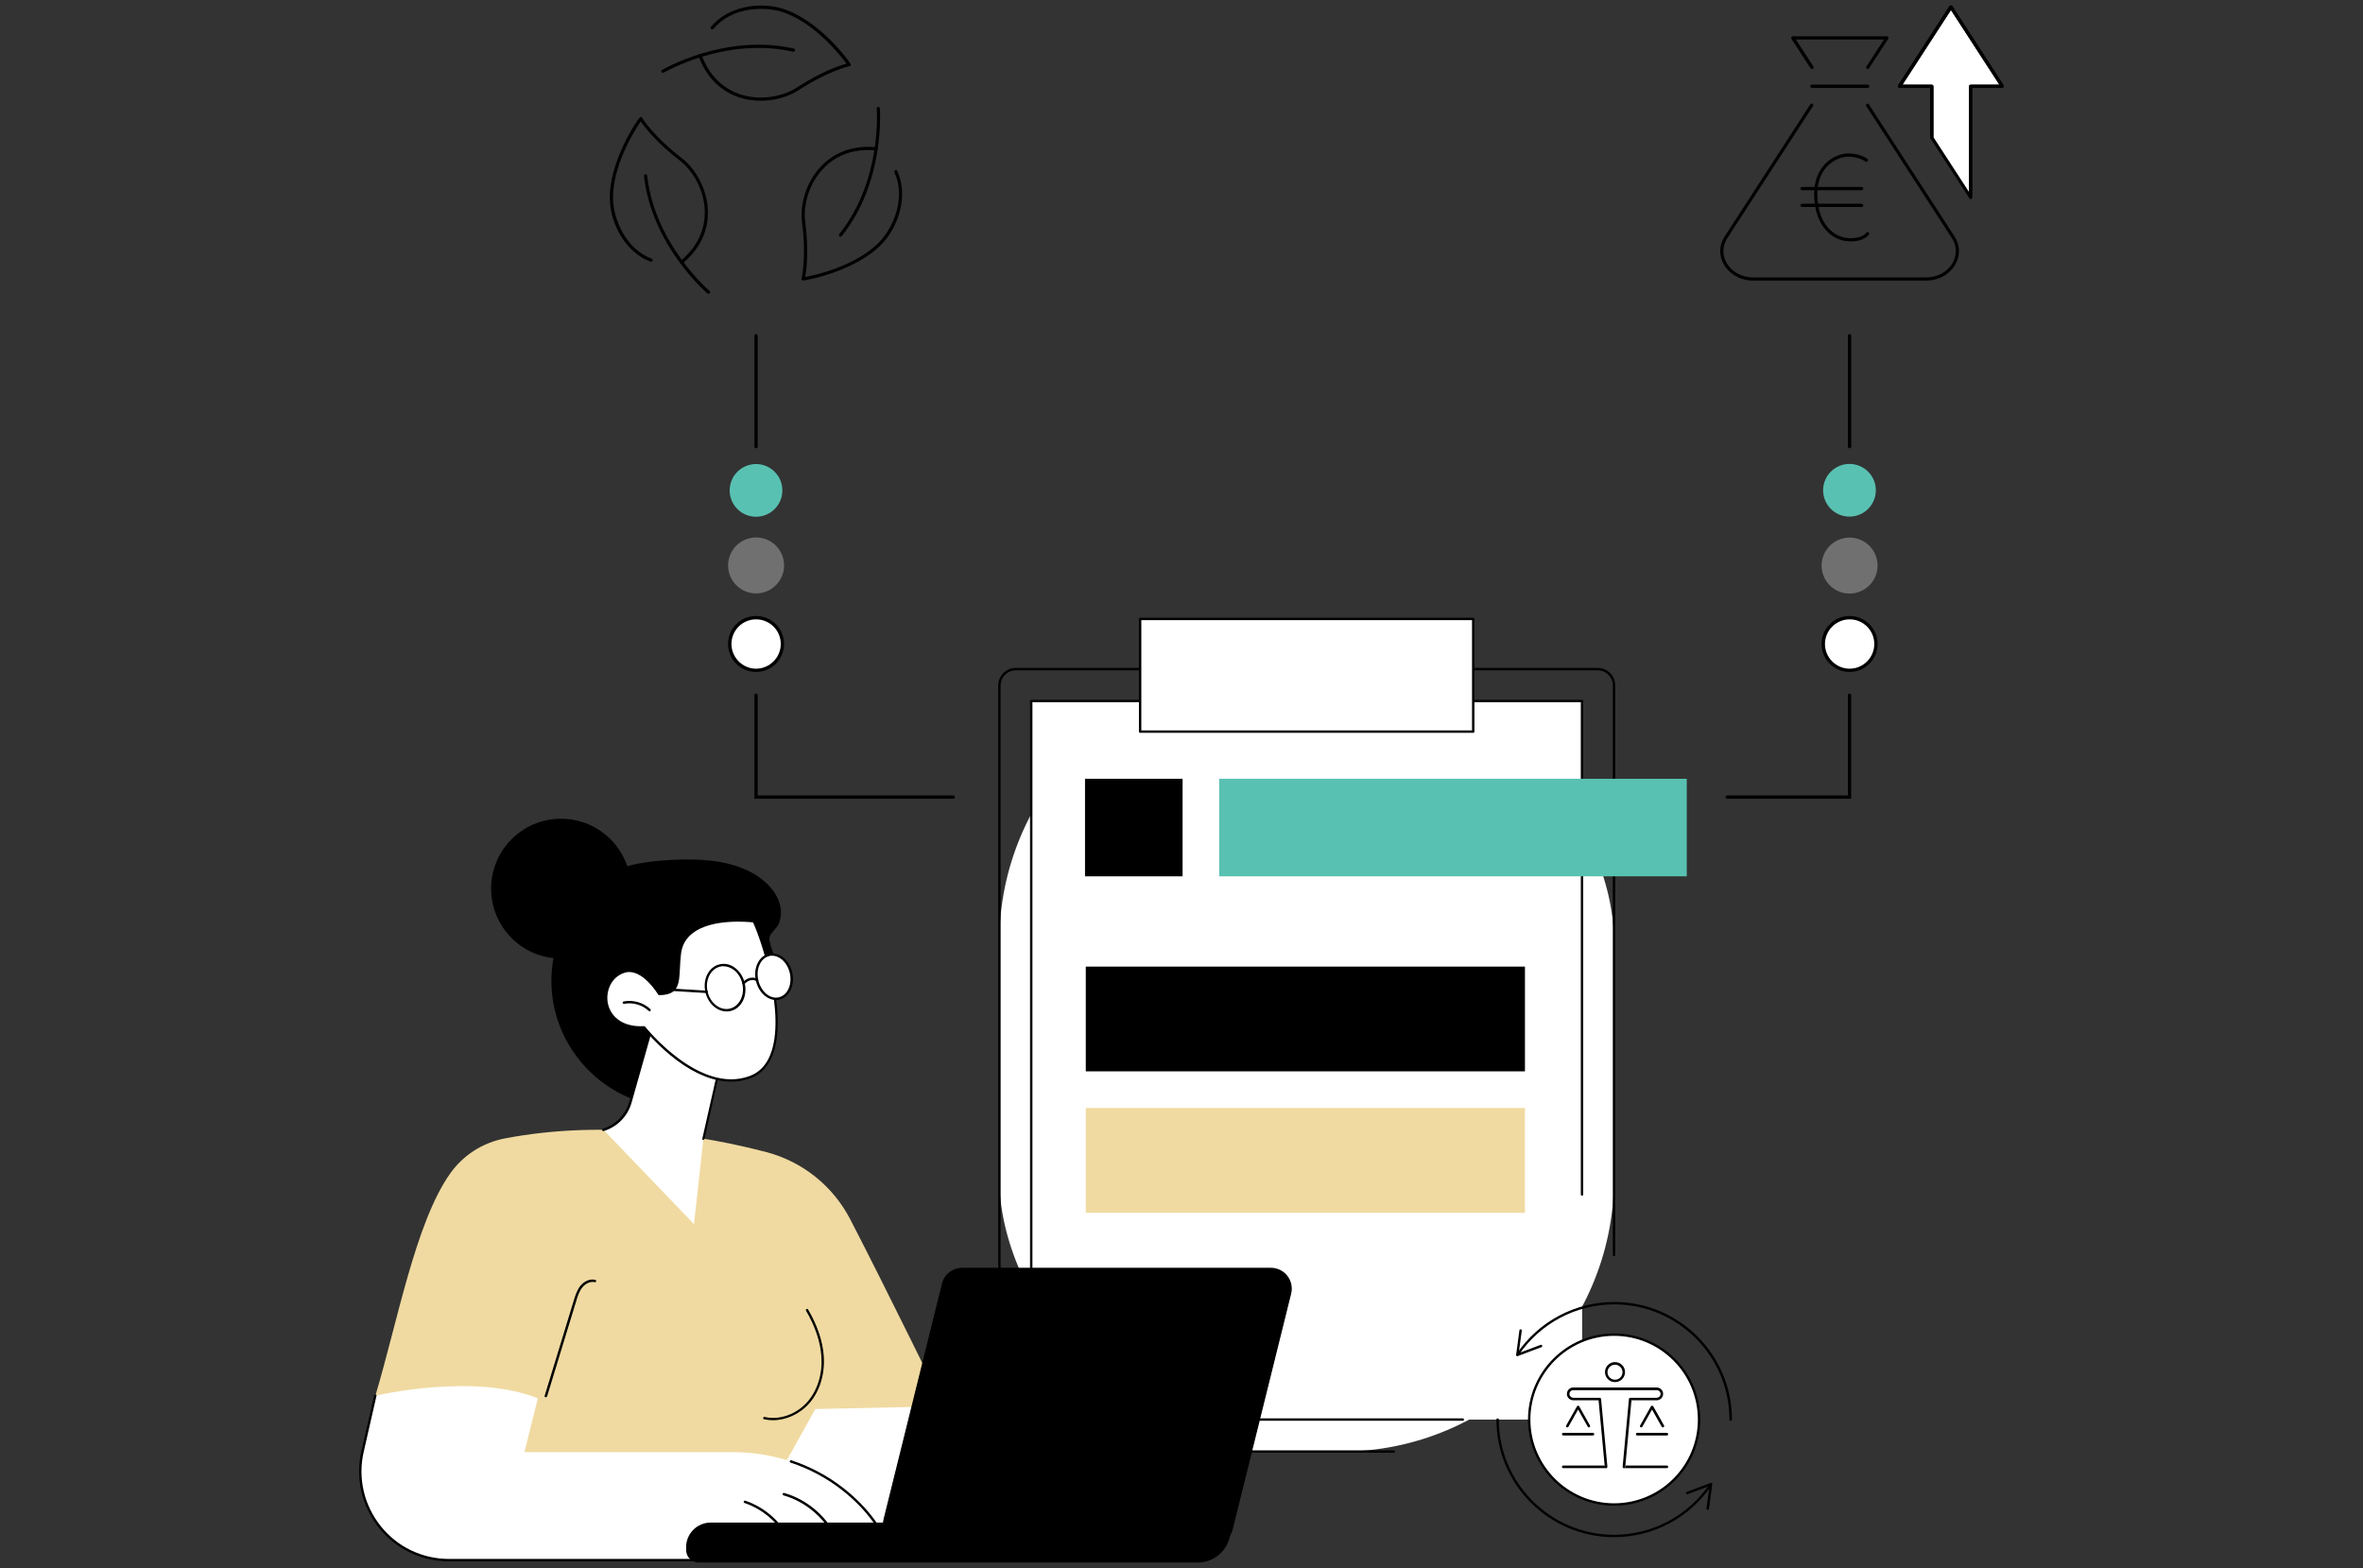 <?xml version="1.0" encoding="UTF-8"?>
<svg id="uuid-beeab012-0fb5-45e4-a43f-1b5e9553c321" data-name="Ebene 1" xmlns="http://www.w3.org/2000/svg" width="217" height="144" viewBox="0 0 217 144">
  <rect x="0" y="0" width="217" height="144" fill="#333333" stroke="none"/>
  <path d="M41.24,143.17c.06,0,.11.05.11.11s-.05.11-.11.11"/>
  <g>
    <g>
      <g>
        <rect x="91.77" y="61.44" width="56.45" height="71.86" rx="25.09" ry="25.09" transform="translate(239.99 194.75) rotate(180)" style="fill: #fff;"/>
        <path d="M128,133.41h-34.72c-.89,0-1.61-.72-1.61-1.61V62.95c0-.89.72-1.61,1.61-1.61h53.44c.89,0,1.61.72,1.61,1.61v52.31c0,.06-.05.11-.11.11s-.11-.05-.11-.11v-52.31c0-.77-.62-1.39-1.39-1.39h-53.44c-.77,0-1.39.62-1.39,1.39v68.86c0,.77.62,1.39,1.39,1.39h34.72c.06,0,.11.05.11.11s-.05.11-.11.11Z"/>
        <rect x="87" y="72.08" width="65.99" height="50.58" transform="translate(217.37 -22.62) rotate(90)" style="fill: #fff;"/>
        <path d="M134.33,130.48h-39.63c-.06,0-.11-.05-.11-.11v-65.99c0-.06.05-.11.11-.11h50.58c.06,0,.11.05.11.11v45.32c0,.06-.05.11-.11.11s-.11-.05-.11-.11v-45.21h-50.36v65.77h39.52c.06,0,.11.05.11.11s-.05.11-.11.11Z"/>
        <g>
          <rect x="104.7" y="56.83" width="30.59" height="10.35" transform="translate(239.99 124.02) rotate(180)" style="fill: #fff;"/>
          <path d="M135.29,67.3h-30.59c-.06,0-.11-.05-.11-.11v-10.35c0-.06.05-.11.11-.11h30.59c.06,0,.11.05.11.11v10.35c0,.06-.05.11-.11.11ZM104.81,67.08h30.37v-10.13h-30.37v10.13Z"/>
        </g>
      </g>
      <rect x="99.71" y="88.77" width="40.33" height="9.62"/>
      <rect x="99.71" y="101.76" width="40.33" height="9.62" style="fill: #f0daa1;"/>
    </g>
    <g>
      <rect x="111.96" y="71.52" width="42.94" height="8.96" style="fill: #59c1b2;"/>
      <rect x="99.64" y="71.52" width="8.96" height="8.96"/>
    </g>
    <g>
      <g>
        <path d="M158.93,130.48c-.06,0-.11-.05-.11-.11,0-5.83-4.75-10.58-10.58-10.58-3.52,0-6.8,1.74-8.78,4.66-.03.05-.1.06-.15.03-.05-.03-.06-.1-.03-.15,2.02-2.98,5.37-4.76,8.96-4.76,5.96,0,10.81,4.84,10.81,10.8,0,.06-.05.11-.11.11Z"/>
        <path d="M139.34,124.55s-.05,0-.07-.02c-.03-.02-.05-.06-.04-.1l.3-2.25c0-.06.06-.1.12-.1.06,0,.1.06.1.12l-.28,2.06,2.01-.75c.06-.02.12,0,.14.07.02.06,0,.12-.07.14l-2.18.82s-.03,0-.04,0Z"/>
      </g>
      <g>
        <path d="M148.23,141.17c-5.96,0-10.81-4.84-10.81-10.8,0-.06.05-.11.11-.11s.11.05.11.11c0,5.83,4.75,10.58,10.58,10.58,3.52,0,6.8-1.74,8.78-4.66.03-.05.1-.06.15-.03.05.03.06.1.03.15-2.02,2.98-5.37,4.76-8.96,4.76Z"/>
        <path d="M156.82,138.65s0,0-.01,0c-.06,0-.1-.06-.1-.12l.28-2.06-2.01.75c-.06.02-.12,0-.14-.07-.02-.06,0-.12.07-.14l2.18-.82s.08,0,.11.02c.03.02.05.06.04.1l-.3,2.25c0,.06-.06.1-.11.1Z"/>
      </g>
      <g>
        <circle cx="148.23" cy="130.37" r="7.8" style="fill: #fff;"/>
        <path d="M148.23,138.28c-4.36,0-7.91-3.55-7.91-7.91s3.55-7.91,7.91-7.91,7.91,3.55,7.91,7.91-3.55,7.91-7.91,7.91ZM148.23,122.68c-4.24,0-7.69,3.45-7.69,7.69s3.45,7.69,7.69,7.69,7.69-3.45,7.69-7.69-3.45-7.69-7.69-7.69Z"/>
      </g>
    </g>
  </g>
  <g>
    <path d="M64.27,94.8c-.45-2.75,8.03-2.04,7.39-4.76-.16-.69-.33-1.37-.5-2.06-.12-.48-.61-1.48-.48-1.95.11-.4.69-.79.86-1.24.19-.52.23-1.1.1-1.64-.24-1.04-1-1.93-1.9-2.57-2.2-1.55-5.14-1.74-7.88-1.62-2.86.13-5.91.63-8,2.48-1.96,1.74-2.72,4.36-3.09,6.87,0,.04-.01.09-.02.13-1.02,7.27,4.87,13.66,12.21,13.28,2.88-.15-3.28-3.87-.44-4.33.51-.08,1.06-.19,1.42-.54.53-.52.46-1.35.34-2.07Z"/>
    <g>
      <g>
        <polygon points="91.64 141.12 68.4 141.12 70.06 127.63 82.79 125.15 91.64 141.12" style="fill: #fff;"/>
        <path d="M91.64,141.23h-23.23s-.06-.01-.08-.04c-.02-.02-.03-.06-.03-.09l1.66-13.49s.04-.09.09-.1l12.72-2.47s.1.01.12.06l8.85,15.97s.02.08,0,.11c-.02.03-.06.05-.1.05ZM68.53,141.01h22.92l-8.72-15.73-12.56,2.44-1.63,13.29Z"/>
      </g>
      <path d="M74.87,129.4l11.78-.25s-5.27-10.8-8.58-17.19c-1.58-3.04-4.37-5.28-7.68-6.15-5.48-1.44-14.65-3.06-24.03-1.26-2.04.39-3.85,1.55-5.04,3.25-3.18,4.51-4.84,13.7-6.85,20.38l13,.24-3.1,10.82,25.1-.14,5.4-9.69Z" style="fill: #f0daa1;"/>
      <path d="M82.06,143.28h-40.82c-5.24,0-9.12-4.87-7.95-9.97l1.17-5.13s9.04-2.14,14.93.24l-1.23,4.94h19.14c3.64,0,7.2,1.15,10.07,3.38,1.94,1.52,3.78,3.64,4.68,6.54Z" style="fill: #fff;"/>
      <path d="M82.06,143.39h-40.82c-2.53,0-4.89-1.13-6.46-3.11s-2.16-4.53-1.59-7l1.17-5.13c.01-.06.07-.1.13-.08.06.01.1.07.08.13l-1.17,5.13c-.55,2.4.02,4.88,1.55,6.81,1.53,1.93,3.83,3.03,6.29,3.03h40.67c-.79-2.44-2.34-4.57-4.6-6.34-1.4-1.09-2.99-1.94-4.71-2.51-.06-.02-.09-.08-.07-.14.02-.06.08-.09.14-.07,1.75.58,3.36,1.44,4.78,2.55,2.34,1.83,3.93,4.04,4.72,6.59.01.03,0,.07-.02.1-.02.03-.05.05-.09.05Z"/>
      <path d="M76.9,141.74s-.09-.03-.1-.07c-.84-2.07-2.7-3.73-4.85-4.34-.06-.02-.09-.08-.08-.14.02-.06.08-.09.14-.08,2.21.62,4.13,2.34,5,4.47.02.06,0,.12-.06.14-.01,0-.03,0-.04,0Z"/>
      <path d="M72.57,141.83s-.08-.02-.1-.07c-.77-1.73-2.3-3.12-4.1-3.73-.06-.02-.09-.08-.07-.14.02-.06.08-.09.14-.07,1.85.62,3.44,2.06,4.23,3.85.02.06,0,.12-.06.15-.01,0-.03,0-.05,0Z"/>
      <path d="M50.12,128.32s-.02,0-.03,0c-.06-.02-.09-.08-.07-.14l2.67-8.74c.13-.44.29-.94.6-1.34.36-.45.9-.68,1.37-.56.06.01.1.07.08.13-.01.06-.07.1-.13.08-.44-.1-.89.17-1.14.49-.29.36-.43.82-.56,1.26l-2.67,8.74s-.06.08-.11.08Z"/>
      <path d="M70.99,130.43c-.28,0-.55-.03-.82-.09-.06-.01-.1-.07-.08-.13.01-.06.07-.1.13-.08,1.36.32,2.95-.25,3.95-1.41.91-1.05,1.37-2.56,1.26-4.14-.09-1.34-.56-2.76-1.41-4.21-.03-.05-.01-.12.04-.15.05-.03.12-.01.15.04.86,1.48,1.35,2.93,1.44,4.3.11,1.64-.37,3.21-1.32,4.3-.86.99-2.13,1.57-3.35,1.57Z"/>
    </g>
    <g>
      <path d="M64.6,104.57l-.87,7.85-8.32-8.67c1.2-.37,2.14-1.32,2.48-2.54l2.26-8,6.29,3.16-1.85,8.19Z" style="fill: #fff;"/>
      <path d="M64.6,104.69s-.02,0-.02,0c-.06-.01-.1-.07-.08-.13l1.83-8.11-6.1-3.06-2.23,7.87c-.35,1.25-1.31,2.23-2.56,2.61-.06.02-.12-.01-.14-.07-.02-.06.02-.12.07-.14,1.17-.36,2.07-1.28,2.41-2.46l2.26-8s.03-.06.06-.07c.03-.01.06-.01.09,0l6.29,3.16s.07.07.06.12l-1.85,8.19c-.01.05-.06.09-.11.09Z"/>
      <g>
        <path d="M60.53,91.28s-1.53-2.58-3.2-2.06c-2.55.79-2.38,5.34,1.81,5.12,0,0,4.96,6.34,9.72,4.58,4.76-1.76,1.27-12.48.35-14.32,0,0-6.33-.84-6.8,2.97-.27,2.22.26,3.7-1.89,3.7Z" style="fill: #fff;"/>
        <path d="M67.15,99.34c-1.55,0-3.24-.66-4.99-1.96-1.65-1.23-2.84-2.66-3.06-2.93-2.26.09-3.29-1.14-3.51-2.34-.24-1.33.5-2.62,1.71-3,1.62-.5,3.05,1.66,3.29,2.05,1.51-.02,1.55-.82,1.62-2.25.02-.4.04-.86.1-1.35.1-.84.49-1.53,1.16-2.04,1.96-1.51,5.61-1.05,5.76-1.03.04,0,.07.03.08.06.74,1.48,3.12,8.59,1.63,12.37-.41,1.05-1.1,1.76-2.04,2.11-.56.21-1.15.31-1.77.31ZM59.15,94.24s.07.02.09.04c.05.06,4.97,6.26,9.6,4.54.88-.32,1.52-.99,1.91-1.98,1.44-3.66-.84-10.56-1.6-12.13-.48-.05-3.79-.37-5.54.99-.62.48-.98,1.11-1.07,1.89-.06.48-.08.94-.1,1.34-.07,1.43-.12,2.46-1.9,2.46-.04,0-.08-.02-.1-.05-.01-.03-1.5-2.49-3.07-2.01-1.26.39-1.74,1.71-1.56,2.75.2,1.12,1.18,2.27,3.33,2.16,0,0,0,0,0,0Z"/>
      </g>
      <path d="M59.65,92.87s-.05-.01-.08-.03c-.59-.56-1.46-.81-2.26-.65-.06.01-.12-.03-.13-.09-.01-.06.03-.12.09-.13.87-.17,1.82.1,2.46.71.04.04.05.11,0,.16-.02.02-.05.03-.08.03Z"/>
      <g>
        <path d="M66.72,92.89c-.37,0-.74-.13-1.07-.38-.43-.33-.74-.82-.87-1.39-.13-.57-.07-1.15.17-1.63.25-.49.65-.82,1.14-.93.49-.11,1,0,1.43.34.43.33.74.82.87,1.39.13.57.07,1.15-.17,1.63-.25.49-.65.82-1.14.93-.12.03-.24.04-.36.04ZM66.44,88.73c-.1,0-.21.01-.31.04-.42.1-.77.39-.99.82-.22.44-.28.96-.16,1.48.12.52.4.97.79,1.26.38.29.83.4,1.25.3.42-.1.77-.39.99-.82.22-.44.28-.96.16-1.48-.12-.52-.4-.97-.79-1.26-.29-.22-.62-.33-.94-.33Z"/>
        <g>
          <path d="M72.64,89.34c.26,1.11-.23,2.16-1.09,2.36-.86.2-1.76-.54-2.02-1.64-.26-1.11.23-2.16,1.09-2.36.86-.2,1.76.54,2.02,1.64Z" style="fill: #fff;"/>
          <path d="M71.26,91.84c-.35,0-.7-.13-1.02-.39-.4-.33-.69-.81-.82-1.37-.13-.56-.08-1.12.14-1.59.22-.48.59-.8,1.04-.9.45-.1.92.02,1.33.35.4.33.69.81.82,1.37.27,1.16-.26,2.28-1.17,2.49-.1.02-.21.04-.31.04ZM70.91,87.77c-.09,0-.17,0-.26.03-.38.09-.7.36-.89.78-.2.42-.24.94-.12,1.45.12.51.38.95.74,1.25.35.29.76.4,1.14.31.8-.18,1.25-1.18,1.01-2.23-.12-.51-.38-.95-.74-1.25-.27-.22-.58-.34-.88-.34Z"/>
        </g>
        <path d="M68.28,90.42s-.05,0-.07-.03c-.05-.04-.05-.11-.01-.16.22-.26.78-.66,1.38-.31.05.03.07.1.04.15-.03.05-.1.07-.15.04-.58-.34-1.08.24-1.1.26-.02.03-.05.04-.09.04Z"/>
        <path d="M64.88,91.2s0,0,0,0l-4.4-.27c-.06,0-.11-.06-.1-.12,0-.06.06-.11.12-.1l4.4.27c.06,0,.11.06.1.12,0,.06-.05.1-.11.1Z"/>
      </g>
    </g>
    <g>
      <path d="M110.01,143.5h-45.85c-.63,0-1.15-.51-1.15-1.15v-.27c0-1.24,1.01-2.25,2.25-2.25h48.04l-.39,1.43c-.36,1.32-1.55,2.24-2.92,2.24Z"/>
      <g>
        <path d="M111.35,141.84h-28.35c-1.21,0-2.1-1.14-1.81-2.31l5.36-21.62c.21-.83.95-1.42,1.81-1.42h28.35c1.21,0,2.1,1.14,1.81,2.31l-5.36,21.62c-.21.83-.95,1.42-1.81,1.42Z"/>
        <path d="M111.35,141.89h-28.35c-.59,0-1.15-.27-1.51-.74-.37-.47-.49-1.07-.35-1.64l5.36-21.62c.21-.86.98-1.46,1.86-1.46h28.35c.59,0,1.15.27,1.51.74.37.47.49,1.07.35,1.64l-5.36,21.62c-.21.86-.98,1.46-1.86,1.46ZM88.35,116.55c-.83,0-1.55.56-1.75,1.37l-5.36,21.62c-.13.54-.01,1.11.33,1.55.35.44.86.69,1.42.69h28.35c.83,0,1.55-.56,1.75-1.37l5.36-21.62c.13-.54.01-1.11-.33-1.55-.35-.44-.86-.69-1.42-.69h-28.35Z"/>
      </g>
    </g>
    <circle cx="51.52" cy="81.61" r="6.42"/>
  </g>
  <g>
    <g>
      <circle cx="169.85" cy="59.14" r="2.42" transform="translate(73.27 210.86) rotate(-76.72)" style="fill: #fff;"/>
      <path d="M172.42,59.14c0,1.42-1.15,2.57-2.57,2.57s-2.57-1.15-2.57-2.57,1.15-2.57,2.57-2.57,2.57,1.15,2.57,2.57ZM167.59,59.14c0,1.25,1.02,2.27,2.27,2.27s2.26-1.02,2.26-2.27-1.02-2.26-2.26-2.26-2.27,1.02-2.27,2.26Z"/>
    </g>
    <circle cx="169.85" cy="51.93" r="2.57" transform="translate(84.83 207.88) rotate(-78.4)" style="fill: #707070;"/>
    <circle cx="169.85" cy="45.03" r="2.42" transform="translate(87 199.99) rotate(-76.72)" style="fill: #59c1b2;"/>
  </g>
  <g>
    <g>
      <path d="M60.88,6.69c-.05,0-.1-.03-.13-.07-.04-.07-.02-.16.05-.2.06-.03,5.8-3.39,12.1-1.96.08.02.13.1.11.18-.02.08-.1.13-.18.11-6.18-1.41-11.82,1.89-11.88,1.92-.02.01-.05.02-.08.02Z"/>
      <path d="M69.87,9.25c-.65,0-1.33-.09-1.99-.31-1.21-.4-2.84-1.38-3.73-3.78-.03-.08.01-.16.09-.19.08-.03.16.01.19.09.85,2.29,2.4,3.22,3.54,3.6,1.95.64,3.99.16,5.16-.59,2.34-1.53,4.03-2.07,4.61-2.22-.56-.76-3.03-3.9-6.03-4.79-1.57-.47-4.51-.43-6.19,1.59-.05.06-.14.07-.21.02-.06-.05-.07-.14-.02-.21,1.59-1.91,4.47-2.29,6.5-1.69,3.43,1.02,6.31,4.98,6.34,5.14.02.08-.04.16-.12.17-.02,0-1.91.4-4.72,2.23-.83.54-2.07.94-3.42.94Z"/>
    </g>
    <g>
      <g>
        <path d="M77.18,21.74s-.06-.01-.09-.03c-.06-.05-.07-.14-.02-.21,3.96-4.95,3.45-11.47,3.44-11.53,0-.08.05-.15.13-.16.08,0,.15.05.16.13,0,.07.53,6.7-3.5,11.74-.03.04-.07.06-.12.06Z"/>
        <path d="M73.74,25.77s-.01,0-.02,0c-.08-.02-.13-.1-.11-.18,0-.02.47-1.89.04-5.22-.19-1.45.3-3.6,1.79-5.14.89-.92,2.48-1.95,5.03-1.71.08,0,.14.08.13.16,0,.08-.08.14-.16.13-2.43-.23-3.95.75-4.79,1.62-1.43,1.47-1.89,3.52-1.71,4.9.36,2.78.11,4.53,0,5.11.92-.17,4.83-1.03,6.94-3.35,1.1-1.21,2.35-3.87,1.26-6.27-.03-.07,0-.16.07-.19.07-.03.16,0,.19.07,1.03,2.26.12,5.02-1.31,6.59-2.36,2.58-7.02,3.47-7.37,3.47Z"/>
      </g>
      <g>
        <path d="M65.06,26.98s-.07-.01-.09-.03c-.05-.04-5.11-4.36-5.83-10.78,0-.08.05-.15.13-.16.08,0,.15.05.16.13.71,6.3,5.68,10.54,5.73,10.58.06.05.07.15.02.21-.03.03-.07.05-.11.05Z"/>
        <path d="M62.58,24.23s-.08-.02-.11-.05c-.05-.06-.04-.16.02-.21,1.88-1.56,2.25-3.32,2.23-4.53-.03-2.05-1.16-3.82-2.26-4.67-2.22-1.71-3.28-3.12-3.62-3.62-.53.77-2.68,4.14-2.54,7.28.08,1.63,1.08,4.4,3.54,5.32.08.03.11.11.09.19-.03.08-.11.11-.19.09-2.32-.87-3.64-3.46-3.73-5.58-.17-3.58,2.62-7.6,2.76-7.68.07-.04.16-.02.2.05,0,.02,1,1.67,3.66,3.72,1.16.89,2.34,2.75,2.38,4.9.02,1.27-.37,3.13-2.34,4.77-.03.02-.06.03-.09.03Z"/>
      </g>
    </g>
  </g>
  <g>
    <g>
      <g>
        <path d="M176.88,25.77h-15.87c-1.17,0-2.21-.59-2.73-1.53-.45-.82-.41-1.75.11-2.54l7.86-12.12c.04-.07.14-.09.2-.04.07.04.09.14.04.2l-7.86,12.12c-.45.7-.49,1.52-.1,2.24.46.85,1.41,1.38,2.47,1.38h15.87c1.06,0,2.01-.53,2.47-1.38.39-.73.36-1.54-.1-2.24l-7.86-12.12c-.04-.07-.02-.16.04-.2.07-.04.16-.02.2.04l7.86,12.12c.52.79.55,1.72.11,2.54-.51.94-1.56,1.53-2.73,1.53Z"/>
        <path d="M166.39,6.34s-.1-.02-.12-.07l-1.76-2.71s-.03-.1,0-.15c.03-.05.08-.08.13-.08h8.63c.05,0,.1.03.13.08.03.05.02.11,0,.15l-1.76,2.71c-.04.07-.14.09-.2.04-.07-.04-.09-.14-.04-.2l1.61-2.48h-8.09l1.61,2.48c.04.07.02.16-.04.2-.02.02-.05.02-.08.02Z"/>
        <path d="M171.52,8.07h-5.13c-.08,0-.15-.07-.15-.15s.07-.15.15-.15h5.13c.08,0,.15.07.15.15s-.07.15-.15.15Z"/>
      </g>
      <g>
        <path d="M170.96,17.47h-5.47c-.08,0-.15-.07-.15-.15s.07-.15.15-.15h5.47c.08,0,.15.07.15.15s-.07.15-.15.15Z"/>
        <path d="M170.96,19.01h-5.47c-.08,0-.15-.07-.15-.15s.07-.15.15-.15h5.47c.08,0,.15.07.15.15s-.07.15-.15.15Z"/>
        <path d="M169.96,22.16c-.06,0-.13,0-.2,0-1.52-.07-3.09-1.39-3.16-4.18-.04-1.53.53-2.44,1.02-2.94.68-.7,1.54-.95,2.12-.95,1.12,0,1.73.49,1.75.51.06.05.07.14.02.21-.05.06-.14.07-.21.02h0s-.56-.44-1.57-.44c-.52,0-1.29.23-1.91.86-.64.65-.96,1.59-.93,2.72.06,2.6,1.49,3.83,2.88,3.9,1.25.06,1.61-.48,1.61-.49.04-.07.13-.09.2-.05.07.04.09.13.05.2-.02.03-.4.64-1.68.64Z"/>
      </g>
    </g>
    <g>
      <g>
        <polygon points="177.39 12.62 177.39 7.93 174.44 7.93 179.16 .65 183.88 7.93 180.97 7.93 180.97 18.13 177.39 12.62" style="fill: #fff;"/>
        <path d="M180.97,18.27s-.1-.02-.12-.07l-3.58-5.51s-.02-.05-.02-.08v-4.55h-2.81c-.05,0-.1-.03-.13-.08-.03-.05-.02-.11,0-.15l4.72-7.28c.05-.08.19-.08.25,0l4.72,7.28s.03.1,0,.15c-.03.05-.08.08-.13.08h-2.76v10.05c0,.07-.04.12-.11.14-.01,0-.03,0-.04,0ZM177.54,12.58l3.28,5.05V7.93c0-.08.07-.15.15-.15h2.64l-4.45-6.86-4.45,6.86h2.69c.08,0,.15.07.15.15v4.65Z"/>
      </g>
      <path d="M180.97,18.27c-.08,0-.15-.07-.15-.15V7.93c0-.08.07-.15.15-.15h2.64l-4.45-6.86-4.45,6.86h2.69c.08,0,.15.07.15.15v4.69c0,.08-.07.15-.15.15s-.15-.07-.15-.15v-4.55h-2.81c-.05,0-.1-.03-.13-.08-.03-.05-.02-.11,0-.15l4.72-7.28c.05-.08.19-.08.25,0l4.72,7.28s.03.1,0,.15c-.03.05-.08.08-.13.08h-2.76v10.05c0,.08-.07.15-.15.15Z"/>
    </g>
  </g>
  <g>
    <g>
      <path d="M143.56,134.83c-.07,0-.12-.05-.12-.12s.05-.12.12-.12h3.94c.07,0,.12.05.12.12s-.05.12-.12.12h-3.94Z"/>
      <path d="M153.07,134.83h-3.94c-.07,0-.12-.05-.12-.12s.05-.12.12-.12h3.94c.07,0,.12.05.12.12s-.05.12-.12.12Z"/>
      <g>
        <path d="M148.31,126.82c-.44,0-.8-.36-.8-.8s.36-.8.8-.8.8.36.8.8-.36.8-.8.8Z" style="fill: #fff;"/>
        <path d="M148.31,126.93c-.51,0-.92-.41-.92-.92s.41-.92.92-.92.92.41.92.92-.41.92-.92.92ZM148.31,125.33c-.38,0-.69.31-.69.69s.31.69.69.69.69-.31.69-.69-.31-.69-.69-.69Z"/>
      </g>
      <g>
        <path d="M147.5,134.72l-.58-6.22h-2.41c-.23,0-.45-.16-.49-.39-.05-.29.18-.55.46-.55h7.66c.28,0,.51.25.46.55-.04.23-.25.39-.49.39h-2.41l-.58,6.22h-1.63Z" style="fill: #fff;"/>
        <path d="M149.13,134.83h-1.63c-.06,0-.11-.05-.12-.11l-.57-6.12h-2.3c-.3,0-.56-.21-.6-.49-.03-.17.02-.35.13-.48.11-.13.27-.21.45-.21h7.66c.17,0,.33.08.45.21.11.13.16.3.13.48-.05.28-.3.49-.6.49h-2.3l-.57,6.12c0,.06-.06.11-.12.11ZM147.6,134.6h1.42l.57-6.12c0-.06.06-.11.12-.11h2.41c.18,0,.34-.12.37-.29.02-.1-.01-.21-.08-.29-.07-.08-.16-.12-.27-.12h-7.66c-.1,0-.2.04-.27.12-.07.08-.1.18-.08.29.03.17.19.29.37.29h2.41c.06,0,.11.05.12.11l.57,6.12Z" style="fill: #fff;"/>
      </g>
      <path d="M149.13,134.83s0,0-.01,0c-.06,0-.11-.06-.11-.13l.58-6.22c0-.06.06-.11.12-.11h2.41c.18,0,.34-.12.37-.29.02-.1-.01-.21-.08-.29-.07-.08-.16-.12-.27-.12h-7.66c-.1,0-.2.04-.27.12-.07.08-.1.18-.08.29.03.17.19.29.37.29h2.41c.06,0,.11.05.12.11l.58,6.22c0,.06-.04.12-.11.13-.06,0-.12-.04-.13-.11l-.57-6.12h-2.3c-.3,0-.56-.21-.6-.49-.03-.17.02-.35.13-.48.11-.13.27-.21.45-.21h7.66c.17,0,.33.08.45.21.11.13.16.3.13.48-.05.28-.3.49-.6.49h-2.3l-.57,6.12c0,.06-.06.11-.12.11Z"/>
    </g>
    <g>
      <path d="M145.91,131.09s-.08-.02-.1-.06l-.89-1.58-.89,1.58c-.03.06-.1.08-.16.04-.06-.03-.08-.1-.04-.16l.99-1.76s.06-.06.1-.06h0s.08.02.1.06l.99,1.76c.03.06.01.13-.04.16-.02.01-.04.02-.06.02Z"/>
      <path d="M146.28,131.83h-2.72c-.07,0-.12-.05-.12-.12s.05-.12.12-.12h2.72c.07,0,.12.05.12.12s-.05.12-.12.12Z"/>
      <path d="M152.7,131.09s-.08-.02-.1-.06l-.89-1.58-.89,1.58c-.03.06-.1.08-.16.04-.06-.03-.08-.1-.04-.16l.99-1.76c.04-.07.16-.07.21,0l.99,1.76c.03.06.01.13-.04.16-.02.01-.04.02-.06.02Z"/>
      <path d="M153.07,131.83h-2.72c-.07,0-.12-.05-.12-.12s.05-.12.12-.12h2.72c.07,0,.12.05.12.12s-.05.12-.12.12Z"/>
    </g>
  </g>
  <path d="M170,73.35h-11.39c-.08,0-.15-.07-.15-.15s.07-.15.15-.15h11.09v-9.21c0-.08.07-.15.15-.15s.15.07.15.15v9.51Z"/>
  <path d="M169.85,41.17c-.08,0-.15-.07-.15-.15v-10.19c0-.08.07-.15.15-.15s.15.07.15.15v10.19c0,.08-.07.15-.15.15Z"/>
  <g>
    <g>
      <g>
        <circle cx="69.43" cy="59.14" r="2.42" transform="translate(-11.73 17.53) rotate(-13.28)" style="fill: #fff;"/>
        <path d="M69.43,56.57c1.42,0,2.57,1.15,2.57,2.57s-1.15,2.57-2.57,2.57-2.57-1.15-2.57-2.57,1.15-2.57,2.57-2.57ZM69.43,56.88c-1.25,0-2.26,1.02-2.26,2.26s1.02,2.27,2.26,2.27,2.27-1.02,2.27-2.27-1.02-2.26-2.27-2.26Z"/>
      </g>
      <circle cx="69.43" cy="51.93" r="2.57" transform="translate(-9.02 15.02) rotate(-11.6)" style="fill: #707070;"/>
      <circle cx="69.43" cy="45.03" r="2.42" transform="translate(-8.49 17.16) rotate(-13.28)" style="fill: #59c1b2;"/>
    </g>
    <path d="M87.55,73.35h-18.27v-9.51c0-.08.07-.15.15-.15s.15.07.15.15v9.21h17.97c.08,0,.15.07.15.15s-.07.15-.15.15Z"/>
    <path d="M69.43,41.17c-.08,0-.15-.07-.15-.15v-10.19c0-.08.07-.15.15-.15s.15.07.15.15v10.19c0,.08-.07.15-.15.15Z"/>
  </g>
</svg>